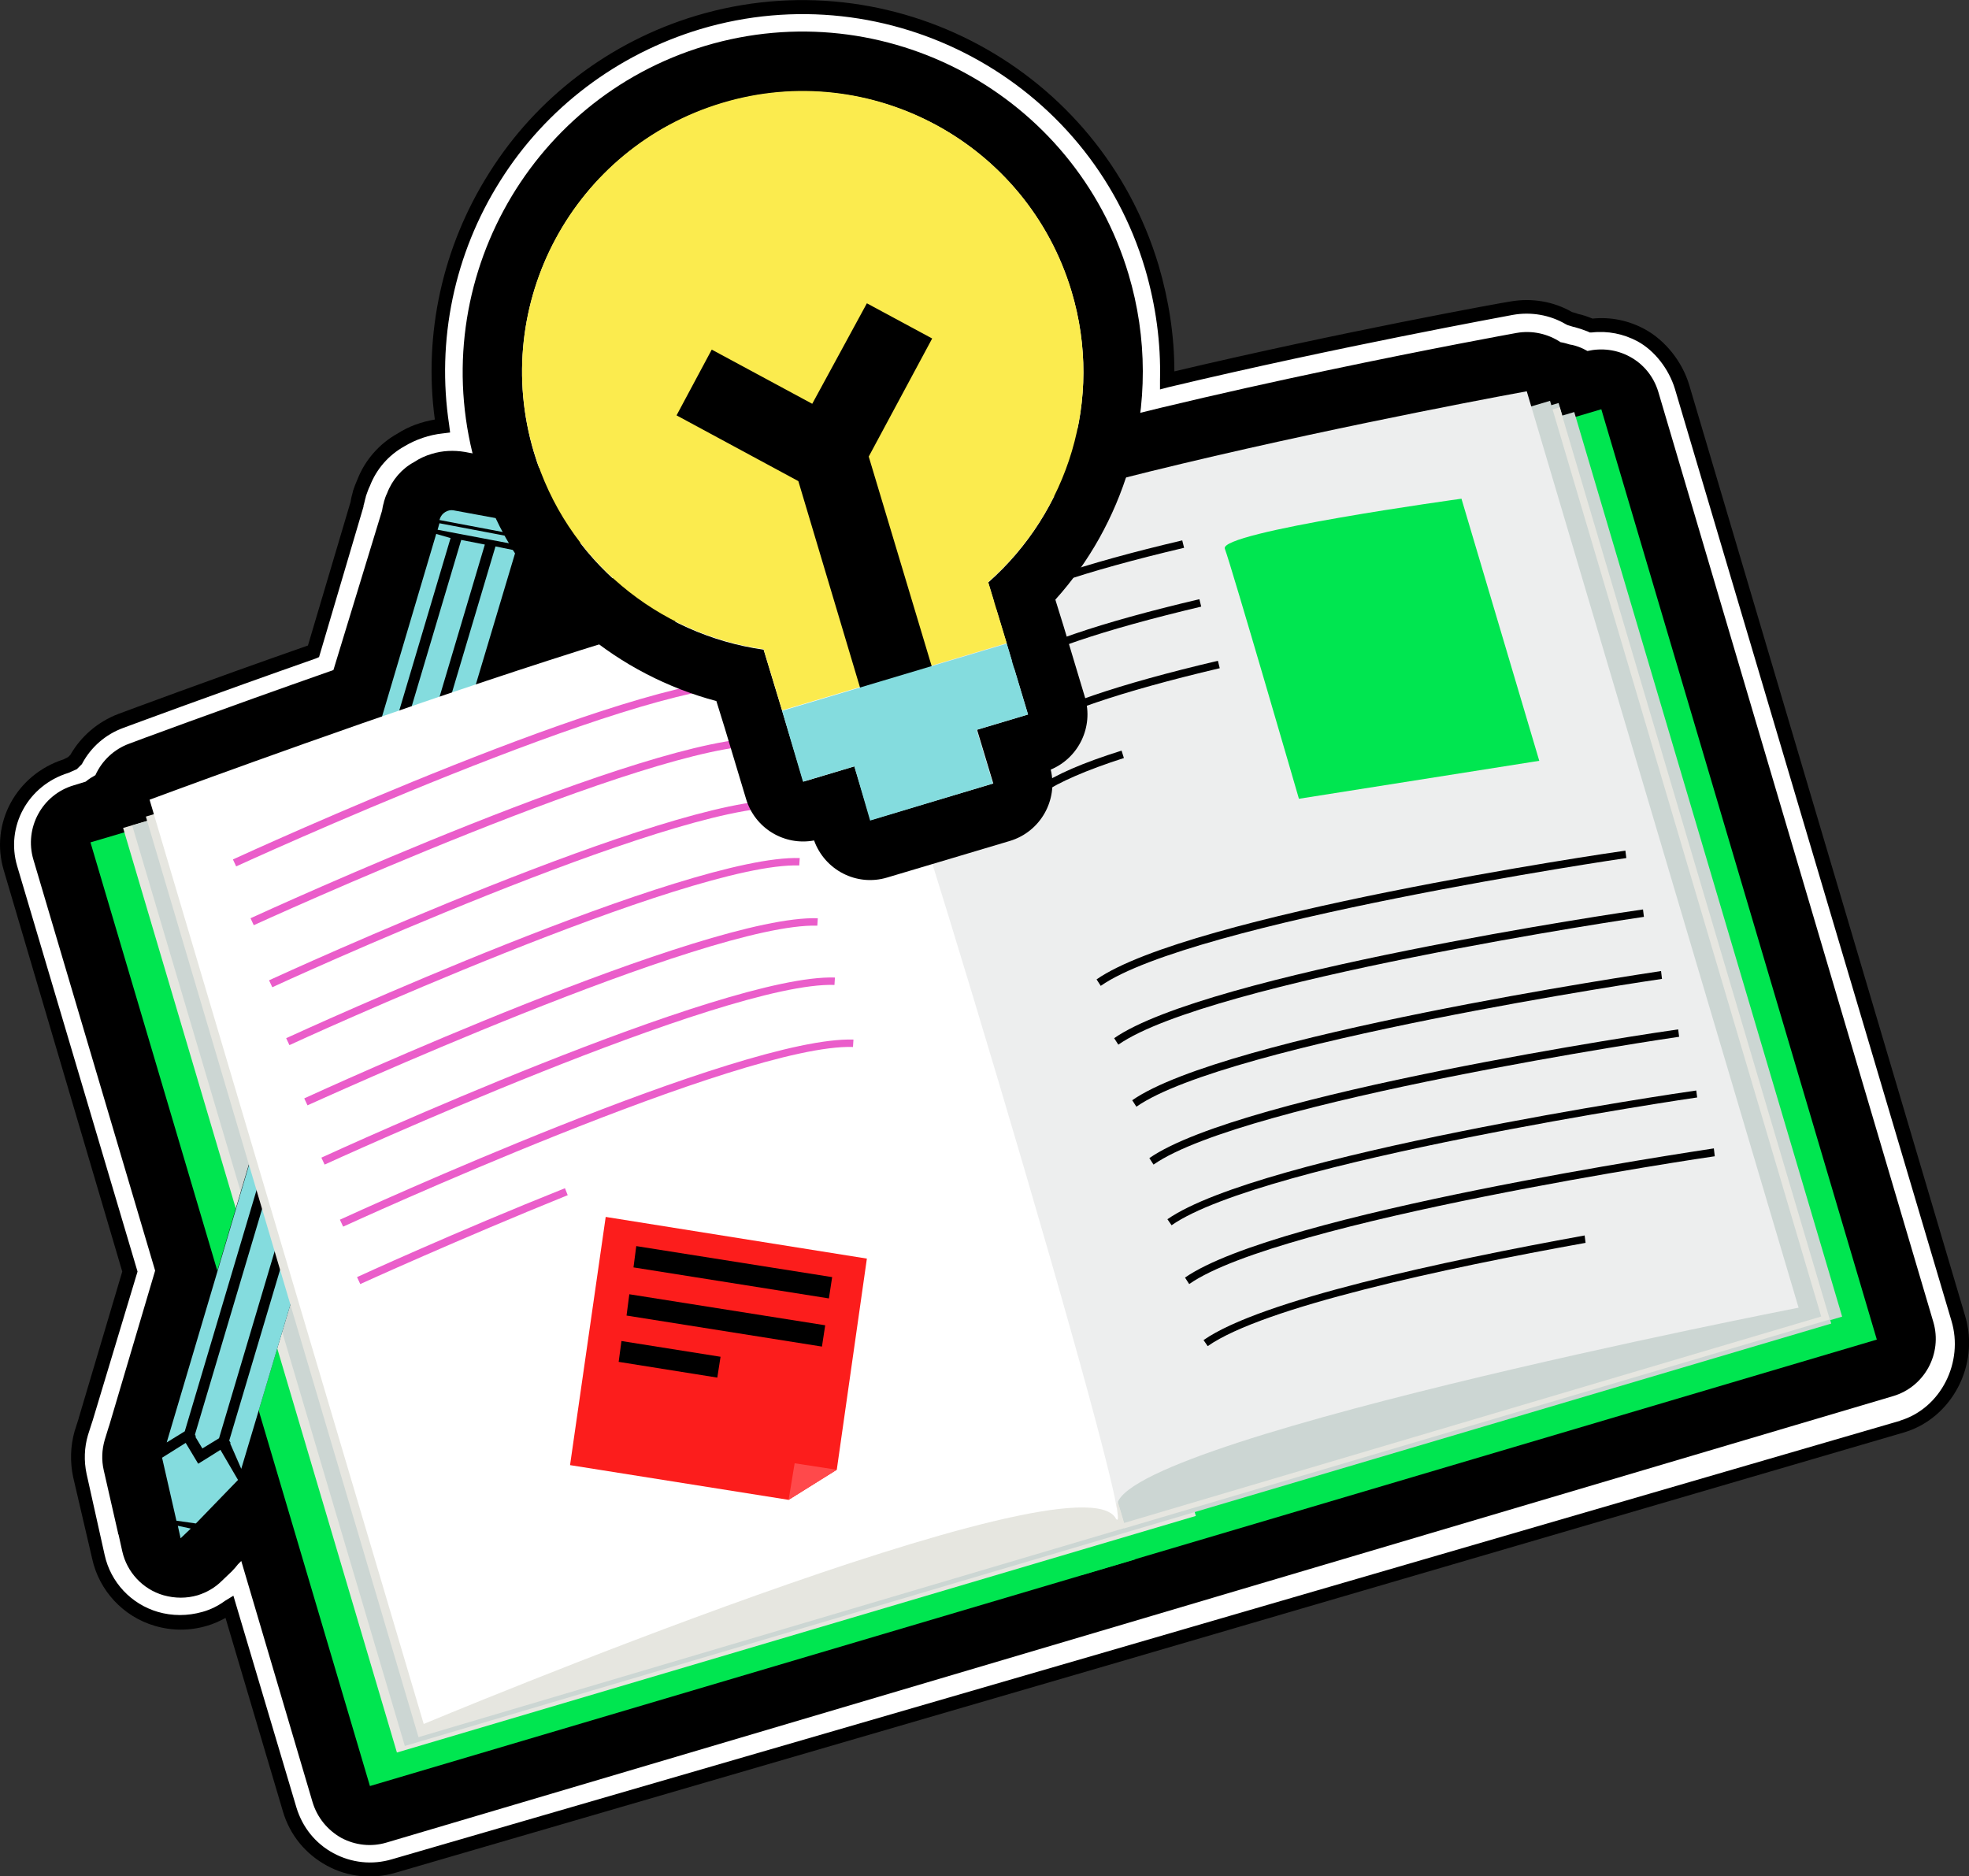 <?xml version="1.0" encoding="utf-8"?>
<!-- Generator: Adobe Illustrator 24.0.1, SVG Export Plug-In . SVG Version: 6.00 Build 0)  -->
<svg version="1.1" id="Capa_1" xmlns="http://www.w3.org/2000/svg" xmlns:xlink="http://www.w3.org/1999/xlink" x="0px" y="0px"
	 width="425.2px" height="405.2px" viewBox="0 0 425.2 405.2" style="enable-background:new 0 0 425.2 405.2;" xml:space="preserve"
	>
<rect x="0" y="0" width="425.2" height="405.2" fill="#333333" stroke="none"/>
<style type="text/css">
	.st0{fill:#FFFFFF;}
	.st1{fill:#00E650;}
	.st2{fill:#E6E6E0;}
	.st3{fill:#CCD6D3;}
	.st4{fill:#84DCDE;}
	.st5{fill:#EDEEEE;}
	.st6{fill:#EA5DCA;}
	.st7{fill-rule:evenodd;clip-rule:evenodd;fill:#FC1D1C;}
	.st8{fill-rule:evenodd;clip-rule:evenodd;fill:#FF494B;}
	.st9{fill-rule:evenodd;clip-rule:evenodd;}
	.st10{fill:#FBEB4E;}
</style>
<g>
	<g>
		<path class="st0" d="M354.4,72.3c-3.3-1.8-7.1-2.5-10.8-2.1c-1-0.4-2.1-0.8-3.2-1c-0.5-0.2-1-0.3-1.4-0.4c-3.8-2.2-8.1-3-12.5-2.2
			c-1.6,0.3-37.8,6.9-74.4,15.6c0.2-8.2-0.9-16.4-3.3-24.4c-12.5-41.6-56.5-65.3-98.1-52.9C112.8,16.2,89.6,53.6,95.5,92
			c-3.2,0.3-6.2,1.4-8.9,3c-3.7,2-6.5,5.3-8,9.2c-0.4,0.8-0.7,1.6-0.9,2.4l0,0.1c-0.2,0.7-0.4,1.4-0.5,2.1l-9.4,31.8
			c-22.8,8-40.9,14.7-41.7,15c-4.1,1.5-7.5,4.5-9.6,8.3c-0.3,0.3-0.6,0.6-0.8,0.8l-1.4,0.6c-9.5,3-14.7,12.7-12,22.1l25.8,87.1
			l-9.5,31.8c-0.1,0.2-0.1,0.4-0.2,0.7l-0.8,2.5c-0.9,3-1,6.1-0.3,9.1l3.1,13.6c0,0.1,0,0.2,0.1,0.3l0.8,3.6
			c1.4,6.4,6.2,11.5,12.5,13.4c3.4,1,7,1,10.4,0c1.9-0.6,3.7-1.5,5.4-2.6l13,43.7c1.4,4.7,4.5,8.5,8.8,10.8
			c4.3,2.3,9.2,2.8,13.8,1.5L239,358.3l172-50.1l0,0c9.4-2.8,14.8-13.8,12-23.4L363.3,83.5C361.9,78.9,358.6,74.5,354.4,72.3z"/>
		<path d="M411.3,309.3L411.3,309.3l-172,50.3L85.5,404.4c-5,1.5-10.3,1-14.9-1.5c-4.6-2.5-8-6.6-9.5-11.7l-12.4-41.8
			c-1.3,0.7-2.6,1.3-4,1.7c-3.7,1.1-7.6,1.1-11.3,0c-6.8-2-12-7.6-13.5-14.5L15.8,319c-0.7-3.3-0.6-6.7,0.3-9.9l0.8-2.5
			c0.1-0.2,0.1-0.5,0.2-0.7l9.3-31.3L0.8,187.9c-3-10.1,2.7-20.6,12.9-23.9l1-0.5c0.2-0.2,0.3-0.3,0.5-0.5c2.3-4,5.9-7.1,10.3-8.8
			c1.9-0.7,19-7.1,41-14.8l9.2-31c0.1-0.7,0.3-1.5,0.5-2.2l0-0.1c0.3-0.9,0.6-1.7,1-2.6c1.6-4.1,4.7-7.7,8.7-9.9
			c2.3-1.5,5.1-2.5,8-3c-2.5-18.5,1.7-37.4,11.7-53.2C115.8,21.1,131.7,9,150.3,3.4c42.4-12.7,87.2,11.5,99.9,53.9
			c2.2,7.5,3.4,15.2,3.4,22.9c35.9-8.5,71.1-14.9,72.6-15.1c4.6-0.8,9.3,0,13.3,2.3c0.4,0.1,0.8,0.2,1.3,0.4c1,0.2,2.1,0.6,3.1,1
			c3.9-0.4,7.8,0.4,11.3,2.3c4.4,2.4,8.1,7,9.6,12.1l59.6,201.1C427.5,294.8,421.5,306.2,411.3,309.3z M50.4,344.6L64,390.3
			c1.3,4.3,4.1,7.8,8,9.9c3.9,2.1,8.4,2.6,12.7,1.3l153.9-44.7l171.8-50l0.3,1.5l-0.4-1.5c8.9-2.7,13.8-12.7,11.1-21.6L361.7,84
			c-1.3-4.3-4.4-8.3-8.1-10.3c-3-1.6-6.4-2.3-9.9-1.9l-0.4,0l-0.4-0.2c-1-0.4-1.9-0.7-3-1l-0.1,0c-0.4-0.1-0.9-0.3-1.3-0.4l-0.2-0.1
			l-0.2-0.1c-3.4-2-7.5-2.7-11.4-2c-1.5,0.3-37.8,6.9-74.3,15.6l-1.9,0.5l0-2c0.2-8.1-0.9-16.1-3.2-24C235.2,17.3,192-5.9,151.2,6.3
			c-17.9,5.4-33.3,17-43.2,32.8c-9.9,15.7-13.8,34.4-11,52.7l0.2,1.6l-1.6,0.2c-2.9,0.3-5.8,1.3-8.3,2.8c-3.4,1.9-6,4.9-7.4,8.5
			c-0.4,0.8-0.6,1.5-0.9,2.3l0,0.1c-0.2,0.6-0.3,1.3-0.5,1.9l0,0.2l-9.6,32.5l-0.7,0.3c-22.2,7.8-39.7,14.3-41.6,15
			c-3.8,1.4-6.9,4.1-8.8,7.6l-0.1,0.2l-0.2,0.2c-0.3,0.3-0.5,0.5-0.7,0.7l-0.2,0.2l-1.8,0.8C6,169.6,1.2,178.5,3.7,187l26,87.6
			L20,306.8c-0.1,0.2-0.1,0.4-0.2,0.6l-0.8,2.5c-0.8,2.7-0.9,5.6-0.3,8.4l3.9,17.5c1.3,5.9,5.7,10.6,11.5,12.3
			c3.1,0.9,6.4,0.9,9.6,0c1.8-0.5,3.4-1.3,4.9-2.4L50.4,344.6z"/>
	</g>
	<g>
		<g>
			<path d="M351.9,77c-2.8-1.5-6-1.9-9.1-1.2c-1.2-0.7-2.5-1.2-3.8-1.4c-0.7-0.2-1.3-0.4-2-0.5c-2.7-1.8-6.1-2.6-9.5-2
				c-2.8,0.5-68.6,12.5-112.4,25.6c-12.2,3.7-21.4,7-28.2,10.2c-2.3,1.1-6.9,3.3-10.7,6.8c-2.9,0.1-6.3,0.6-10.6,1.5
				c-7.5,1.5-17.9,4.2-30.7,8.1c-4,1.2-8.2,2.5-12.7,3.9l1.5-5c0.2-0.5,0.4-1,0.6-1.5l0.4-1.4c0.2-0.6,0.3-1.2,0.4-1.8
				c0.9-3.8,0.3-7.9-1.7-11.3c-2.2-3.6-5.8-6.1-10-6.9l-13-2.5c0,0,0,0,0,0c-2.4-0.4-4.8-0.3-7.1,0.4c-1.4,0.4-2.7,1-3.9,1.8
				c-2.6,1.4-4.7,3.8-5.8,6.7c-0.3,0.6-0.5,1.2-0.7,1.9c0,0,0,0,0,0.1c-0.2,0.6-0.3,1.2-0.4,1.8L72,144.7
				c-24.5,8.6-43.9,15.8-44.1,15.9c-3.3,1.2-5.9,3.7-7.3,6.8c-0.7,0.4-1.4,0.8-2.1,1.4l-2.6,0.8c0,0,0,0,0,0c-6.8,2-10.7,9.2-8.7,16
				l26.3,88.8l-9.9,33.4c-0.1,0.2-0.1,0.4-0.2,0.6l-0.8,2.6c-0.6,2.1-0.7,4.3-0.2,6.5l3.1,13.6c0,0.1,0,0.2,0.1,0.3l0.8,3.6
				c1,4.5,4.4,8.2,8.9,9.5c2.5,0.7,5,0.7,7.4,0c1.9-0.6,3.7-1.6,5.2-3.1l2.2-2.1c0.5-0.5,0.9-1,1.3-1.5l0.7-0.7l15.4,52.1
				c1,3.3,3.2,6,6.2,7.7c3,1.6,6.5,2,9.8,1l153.6-45.5l171.7-50.9c0,0,0,0,0,0c6.8-2,10.7-9.2,8.7-16L358.1,84.6
				C357.1,81.3,354.9,78.6,351.9,77z"/>
			<g>
				<g>
					
						<rect x="200.1" y="109.4" transform="matrix(0.959 -0.284 0.284 0.959 -48.924 91.159)" class="st1" width="179.1" height="209.5"/>
					
						<rect x="46.2" y="153" transform="matrix(0.959 -0.284 0.284 0.959 -68.222 48.309)" class="st1" width="172.3" height="212.5"/>
					
						<rect x="52.5" y="148.9" transform="matrix(0.959 -0.284 0.284 0.959 -66.05 50.916)" class="st2" width="179.9" height="208.2"/>
					
						<rect x="51.4" y="128.3" transform="matrix(0.959 -0.284 0.284 0.959 -57.18 69.808)" class="st3" width="321.2" height="207.3"/>
					
						<rect x="209.4" y="107.8" transform="matrix(0.959 -0.284 0.284 0.959 -47.602 91.306)" class="st3" width="162.8" height="203.7"/>
					
						<rect x="210.3" y="106.2" transform="matrix(0.959 -0.284 0.284 0.959 -47.414 90.967)" class="st2" width="158.9" height="205.4"/>
					
						<rect x="210.2" y="104.5" transform="matrix(0.959 -0.284 0.284 0.959 -47.098 90.631)" class="st3" width="157" height="206.2"/>
					<g>
						<g>
							<polygon points="35,314.7 95.4,110.9 112.5,115.2 51.4,319.5 39,332.2 							"/>
							<path class="st4" d="M39,332.2l2.2-2.1l-2.8-0.6L39,332.2z M44.9,314.8l-2.1,1.3l-2.7-4.5l-5.1,3.2l3.1,13.6l4.2,0.6l9.1-9.4
								l-3.8-6.5l-2.7,1.7L44.9,314.8z M99.6,116.6L42.1,309.8l0.2,0.4l-0.1,0.1l1.5,2.5l3.6-2.2l57.4-193L99.6,116.6z M97.3,116.2
								l-3.1-0.9L36,311.5l3.9-2.4L97.3,116.2z M110.9,112.6l-13-2.4c-1.2-0.2-2.5,0.6-2.9,1.8c0,0.1-0.1,0.2-0.1,0.3l17.4,3.3
								c0.1-0.1,0.1-0.2,0.1-0.3C112.8,114,112.2,112.8,110.9,112.6z M49.5,311.1l0.3,0.5l-0.1,0.1l2.4,5.5l59.3-198.3L107,118
								L49.5,311.1z M94.5,114.4l17.4,3.3l0.4-1.4L94.9,113L94.5,114.4z"/>
						</g>
					</g>
					
						<rect x="57.7" y="149.4" transform="matrix(0.959 -0.284 0.284 0.959 -66.263 49.456)" class="st2" width="159.2" height="207.3"/>
				</g>
				<g>
					<g>
						<path class="st5" d="M388.4,282.4c0,0-152.1,29.6-147.1,43.6c5,14-56.6-181.4-58.7-197.9c-2.1-16.5,147.1-43.6,147.1-43.6
							L388.4,282.4z"/>
					</g>
					<g>
						<path class="st0" d="M241,328c-7.6-15.1-149.5,44.3-149.5,44.3L32.3,172.7c0,0,143.6-53.5,149.5-44.3
							C187.8,137.5,246.9,335.3,241,328z"/>
					</g>
					<g>
						<path class="st6" d="M51,187.1l-0.7-1.5c3.5-1.6,86.6-39.7,110.9-38.9l-0.1,1.6C137.3,147.5,51.9,186.7,51,187.1z"/>
					</g>
					<g>
						<path class="st6" d="M54.8,199.8l-0.7-1.5c3.5-1.6,86.6-39.7,110.9-38.9l-0.1,1.6C141.1,160.3,55.7,199.4,54.8,199.8z"/>
					</g>
					<g>
						<path class="st6" d="M62.5,225.7l-0.7-1.5c3.5-1.6,86.6-39.7,110.9-38.9l-0.1,1.6C148.7,186.1,63.3,225.3,62.5,225.7z"/>
					</g>
					<g>
						<path class="st6" d="M58.8,213.2l-0.7-1.5c3.5-1.6,86.6-39.7,110.9-38.9l-0.1,1.6C145,173.6,59.6,212.8,58.8,213.2z"/>
					</g>
					<g>
						<path class="st6" d="M66.4,238.7l-0.7-1.5c3.5-1.6,86.6-39.7,110.9-38.9l-0.1,1.6C152.6,199.2,67.2,238.4,66.4,238.7z"/>
					</g>
					<g>
						<path class="st6" d="M70.1,251.5l-0.7-1.5c3.5-1.6,86.6-39.7,110.9-38.9l-0.1,1.6C156.4,211.9,71,251.1,70.1,251.5z"/>
					</g>
					<g>
						<path class="st6" d="M77.8,277.3l-0.7-1.5c0.2-0.1,21.1-9.7,44.9-19.2l0.6,1.5C98.9,267.7,78,277.2,77.8,277.3z"/>
					</g>
					<g>
						<path class="st6" d="M74.1,264.9l-0.7-1.5c3.5-1.6,86.6-39.7,110.9-38.9l-0.1,1.6C160.3,225.3,75,264.5,74.1,264.9z"/>
					</g>
					<g>
						<path d="M351.2,185.3c-0.9,0.1-93.9,13.9-113.5,27.6l-0.9-1.4c20-13.9,110.4-27.3,114.2-27.8L351.2,185.3z"/>
					</g>
					<g>
						<path d="M355,198c-0.9,0.1-93.9,13.9-113.5,27.6l-0.9-1.4c20-13.9,110.4-27.3,114.2-27.8L355,198z"/>
					</g>
					<g>
						<path d="M221.6,158.5l-0.9-1.4c6.4-4.4,20.6-9.3,42.3-14.4l0.4,1.6C241.8,149.4,227.8,154.2,221.6,158.5z"/>
					</g>
					<g>
						<path d="M217.6,145.2l-0.9-1.4c6.4-4.4,20.6-9.3,42.3-14.4l0.4,1.6C237.9,136.1,223.8,140.9,217.6,145.2z"/>
					</g>
					<g>
						<path d="M213.9,132.5l-0.9-1.4c6.3-4.4,20.6-9.3,42.3-14.4l0.4,1.6C234.1,123.4,220,128.2,213.9,132.5z"/>
					</g>
					<g>
						<path d="M225.3,171.2l-0.9-1.4c3.5-2.5,9.5-5.1,17.8-7.7l0.5,1.6C234.6,166.3,228.7,168.9,225.3,171.2z"/>
					</g>
					<g>
						<path d="M362.6,223.9c-0.9,0.1-93.9,13.9-113.5,27.6l-0.9-1.4c20-13.9,110.4-27.3,114.2-27.8L362.6,223.9z"/>
					</g>
					<g>
						<path d="M358.9,211.4c-0.9,0.1-93.9,13.9-113.5,27.6l-0.9-1.4c20-13.9,110.4-27.3,114.2-27.9L358.9,211.4z"/>
					</g>
					<g>
						<path d="M366.5,237c-0.9,0.1-93.9,13.9-113.5,27.6l-0.9-1.3c20-13.9,110.4-27.3,114.2-27.8L366.5,237z"/>
					</g>
					<g>
						<path d="M370.3,249.7c-0.9,0.1-93.9,13.9-113.5,27.6l-0.9-1.4c20-13.9,110.4-27.3,114.2-27.9L370.3,249.7z"/>
					</g>
					<g>
						<path d="M342.4,268.4c-30.6,5.5-69.6,13.9-81.6,22.3l-0.9-1.3c12.3-8.6,51.5-17,82.3-22.6L342.4,268.4z"/>
					</g>
					<g>
						<path class="st1" d="M332.4,164.3l-51.9,8.2c0,0-14.6-50.3-16-54c-1.4-3.6,51.1-10.8,51.1-10.8L332.4,164.3z"/>
					</g>
				</g>
			</g>
		</g>
		<g>
			<polygon class="st7" points="170.3,323.9 123.1,316.4 130.8,262.8 187.2,271.8 180.7,317.4 			"/>
			<polygon class="st8" points="170.3,323.9 180.7,317.4 171.6,316 			"/>
			<polygon class="st9" points="179,280.4 136.8,273.7 137.4,269.1 179.7,275.8 			"/>
			<polygon class="st9" points="177.5,290.8 135.3,284.1 135.9,279.5 178.2,286.2 			"/>
			<polygon class="st9" points="154.9,297.5 133.6,294.1 134.2,289.6 155.6,293 			"/>
		</g>
		<g>
			<path d="M152.3,9.9c-38.8,11.6-60.9,52.7-49.3,91.5c4.1,13.7,12,25.8,22.9,35c8.4,7.1,18.3,12.2,28.8,15l1.8,5.8l4.6,15.3
				c1.9,6.4,8.3,10.2,14.7,9c2.3,6.4,9.2,10,15.8,8l26.5-7.9c6.6-2,10.4-8.8,8.8-15.4c6-2.5,9.3-9.2,7.4-15.6l-4.6-15.3l-1.8-5.8
				c7.3-8.1,12.7-17.8,15.9-28.4c4-13.7,4-28.2-0.1-41.9C232.1,20.4,191.1-1.7,152.3,9.9z M213.4,125.8l4,13.2l4.6,15.3l-11,3.3
				l3.5,11.6l-26.5,7.9l-3.5-11.6l-11,3.3l-4.6-15.3l0,0l-4-13.2c-22.7-3.2-42.6-19.2-49.6-42.6c-9.6-32.1,8.6-65.8,40.7-75.4
				c32.1-9.6,65.8,8.6,75.4,40.7C238.4,86.3,230.6,110.6,213.4,125.8z"/>
			<g>
				<g>
					<path class="st10" d="M231.4,62.9C221.8,30.9,188,12.6,156,22.2c-32.1,9.6-50.3,43.4-40.7,75.4c7,23.4,26.9,39.4,49.6,42.6
						l4,13.2l48.5-14.5l-4-13.2C230.6,110.6,238.4,86.3,231.4,62.9z"/>
				</g>
				<polygon points="201.3,73.1 187.2,65.5 175.4,87.2 153.7,75.5 146.1,89.7 172.4,103.9 190,162.8 205.5,158.2 187.6,98.6 				"/>
				<polygon class="st4" points="168.9,153.5 173.4,168.8 184.5,165.5 187.9,177.2 214.4,169.2 210.9,157.6 222,154.3 217.4,139 
									"/>
			</g>
		</g>
	</g>
</g>
<g>
</g>
<g>
</g>
<g>
</g>
<g>
</g>
<g>
</g>
<g>
</g>
<g>
</g>
<g>
</g>
<g>
</g>
<g>
</g>
<g>
</g>
<g>
</g>
<g>
</g>
<g>
</g>
<g>
</g>
</svg>
